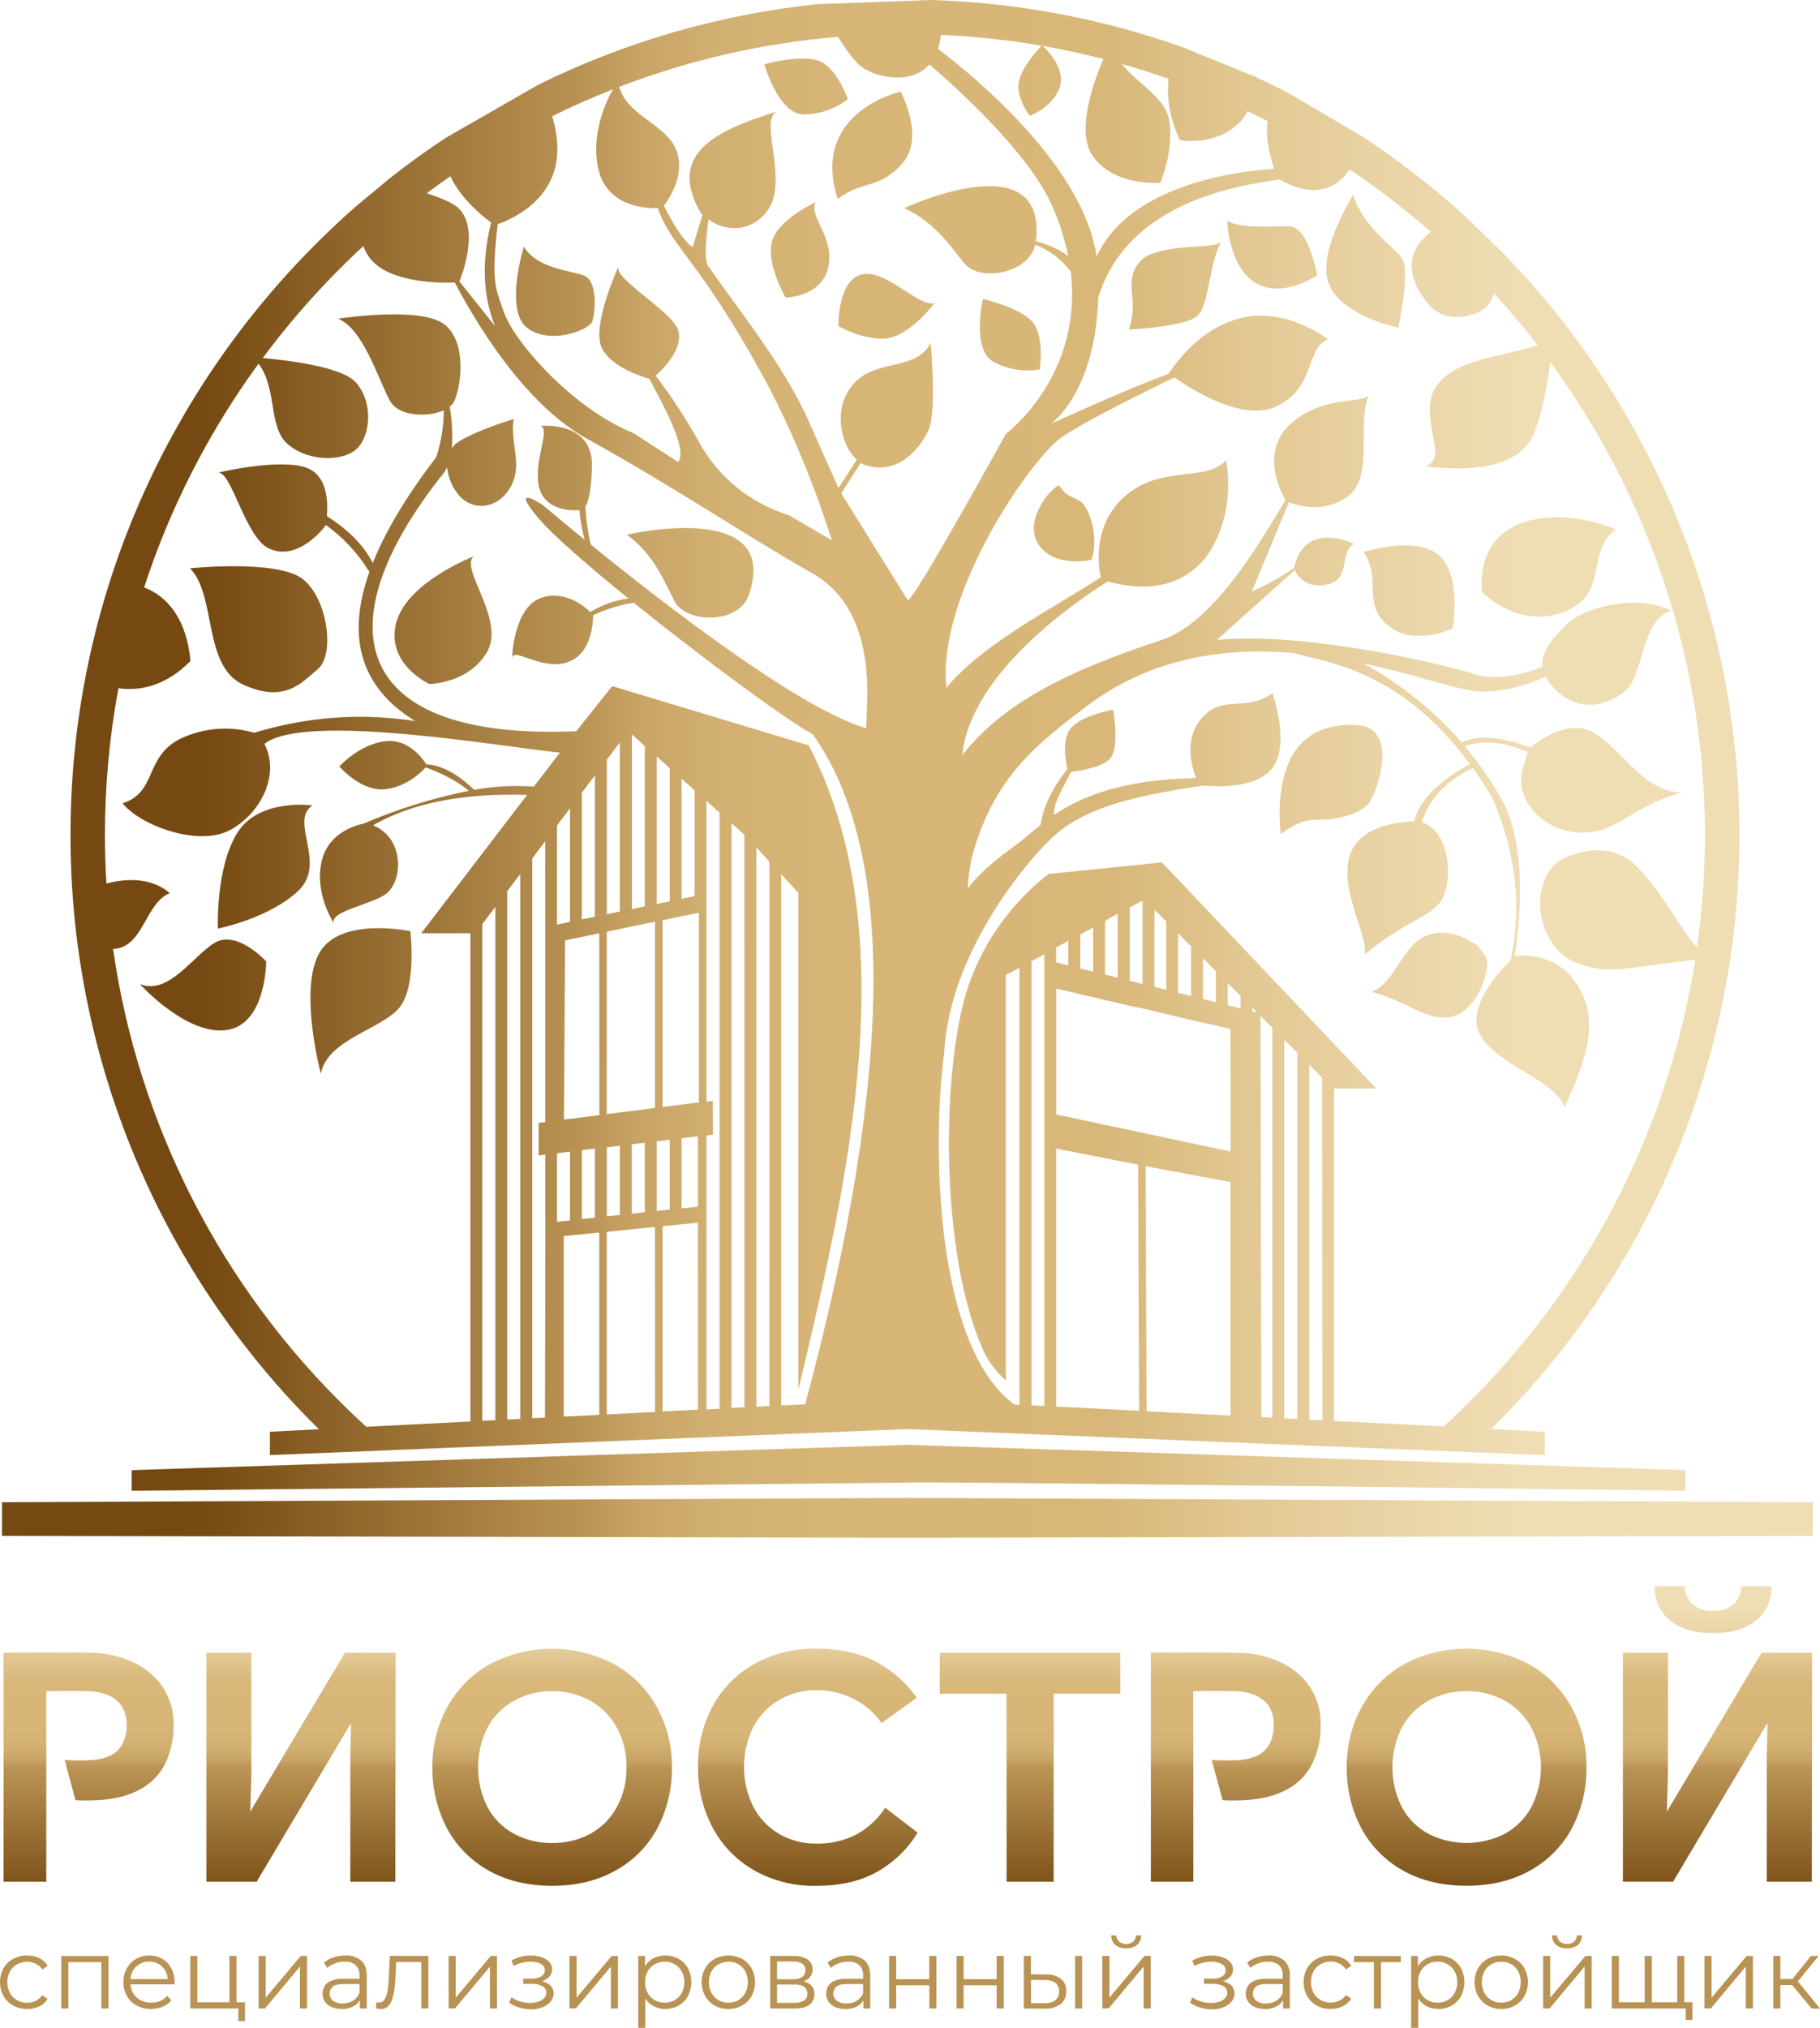 <?xml version="1.0" encoding="UTF-8"?> <svg xmlns="http://www.w3.org/2000/svg" width="79" height="88" viewBox="0 0 79 88" fill="none"><g clip-path="url(#clip0_53_175)"><path d="M0.155 81.659V71.719C1.391 71.702 2.632 71.702 3.88 71.719C4.527 71.718 5.166 71.854 5.756 72.12C6.284 72.354 6.737 72.732 7.063 73.21C7.383 73.697 7.548 74.269 7.536 74.852C7.547 75.438 7.42 76.018 7.165 76.546C6.908 77.048 6.494 77.453 5.987 77.699C5.446 77.979 4.741 78.124 3.874 78.133C3.627 78.133 3.432 78.133 3.277 78.119L2.804 76.371C3.174 76.398 3.546 76.403 3.916 76.384C4.214 76.376 4.508 76.309 4.781 76.188C5.01 76.081 5.197 75.902 5.316 75.679C5.445 75.423 5.508 75.138 5.499 74.852C5.499 74.382 5.348 74.022 5.045 73.773C4.743 73.524 4.307 73.396 3.738 73.387C3.296 73.378 2.719 73.378 2.009 73.387V81.659H0.155ZM17.173 71.719L17.159 81.659H15.205V76.341L15.258 73.714L16.123 73.28L11.14 81.659H8.959V71.719H10.91V77.037L10.829 79.695L9.975 80.102L14.974 71.721L17.173 71.719ZM21.183 81.157C20.42 80.729 19.796 80.088 19.388 79.313C18.968 78.501 18.756 77.597 18.77 76.682C18.759 75.775 18.98 74.881 19.414 74.085C19.838 73.31 20.469 72.668 21.235 72.23C22.074 71.782 23.01 71.548 23.961 71.548C24.911 71.548 25.847 71.782 26.686 72.23C27.454 72.669 28.086 73.311 28.515 74.085C28.952 74.88 29.176 75.775 29.165 76.682C29.179 77.597 28.967 78.501 28.547 79.313C28.138 80.09 27.512 80.73 26.746 81.157C25.956 81.61 25.028 81.836 23.962 81.835C22.896 81.834 21.968 81.608 21.178 81.157H21.183ZM22.355 73.781C21.863 74.042 21.456 74.44 21.183 74.926C20.901 75.468 20.752 76.069 20.75 76.681C20.747 77.292 20.891 77.895 21.17 78.439C21.433 78.924 21.833 79.322 22.32 79.584C22.828 79.85 23.395 79.986 23.968 79.977C24.541 79.987 25.107 79.852 25.614 79.584C26.099 79.32 26.499 78.923 26.765 78.439C27.058 77.905 27.205 77.304 27.193 76.696C27.208 76.077 27.055 75.465 26.752 74.926C26.477 74.442 26.071 74.045 25.581 73.781C25.084 73.516 24.53 73.381 23.968 73.387C23.404 73.382 22.848 73.517 22.35 73.781H22.355ZM32.724 81.157C31.962 80.721 31.34 80.078 30.929 79.302C30.503 78.491 30.287 77.587 30.299 76.671C30.285 75.76 30.502 74.859 30.929 74.054C31.342 73.284 31.964 72.646 32.724 72.216C33.552 71.756 34.487 71.525 35.434 71.546C36.453 71.546 37.316 71.733 38.021 72.109C38.726 72.485 39.334 73.021 39.795 73.674L38.264 74.773C37.962 74.337 37.557 73.983 37.085 73.742C36.575 73.474 36.005 73.337 35.429 73.343C34.876 73.338 34.332 73.48 33.852 73.754C33.372 74.026 32.978 74.427 32.714 74.912C32.438 75.459 32.294 76.063 32.294 76.675C32.294 77.288 32.438 77.892 32.714 78.439C32.977 78.922 33.368 79.323 33.845 79.597C34.326 79.871 34.871 80.011 35.424 80.004C36.023 80.019 36.617 79.886 37.153 79.618C37.669 79.341 38.106 78.937 38.423 78.445L39.832 79.529C39.404 80.23 38.805 80.811 38.091 81.218C37.374 81.63 36.487 81.836 35.43 81.836C34.482 81.857 33.545 81.623 32.719 81.157H32.724ZM48.627 73.495H45.736V81.658H43.692V73.495H40.792V71.719H48.623L48.627 73.495ZM49.954 81.658V71.719C51.19 71.702 52.431 71.702 53.679 71.719C54.326 71.718 54.966 71.854 55.556 72.12C56.085 72.355 56.537 72.732 56.863 73.21C57.18 73.698 57.341 74.27 57.327 74.852C57.338 75.438 57.211 76.018 56.956 76.546C56.699 77.048 56.285 77.453 55.777 77.699C55.236 77.979 54.532 78.124 53.664 78.133C53.417 78.133 53.222 78.133 53.069 78.119L52.595 76.371C52.965 76.398 53.336 76.403 53.707 76.384C54.005 76.376 54.299 76.309 54.571 76.188C54.8 76.08 54.987 75.902 55.106 75.679C55.235 75.423 55.298 75.138 55.289 74.852C55.289 74.382 55.138 74.022 54.835 73.773C54.532 73.524 54.096 73.396 53.527 73.387C53.085 73.378 52.508 73.378 51.798 73.387V81.659L49.954 81.658ZM60.872 81.156C60.109 80.727 59.486 80.087 59.077 79.312C58.657 78.499 58.445 77.596 58.459 76.681C58.449 75.774 58.67 74.88 59.103 74.084C59.528 73.309 60.159 72.667 60.926 72.228C61.765 71.779 62.703 71.544 63.655 71.544C64.607 71.544 65.544 71.779 66.384 72.228C67.152 72.667 67.785 73.309 68.213 74.084C68.65 74.879 68.874 75.773 68.864 76.681C68.877 77.596 68.665 78.499 68.246 79.312C67.836 80.088 67.21 80.728 66.445 81.156C65.654 81.608 64.725 81.834 63.66 81.834C62.594 81.833 61.663 81.607 60.867 81.157L60.872 81.156ZM62.044 73.779C61.552 74.042 61.146 74.439 60.872 74.925C60.59 75.466 60.441 76.068 60.439 76.679C60.436 77.29 60.581 77.893 60.859 78.437C61.123 78.924 61.523 79.322 62.01 79.582C62.522 79.841 63.087 79.976 63.66 79.976C64.233 79.976 64.798 79.841 65.309 79.582C65.794 79.319 66.194 78.921 66.461 78.437C66.743 77.894 66.889 77.291 66.887 76.679C66.884 76.067 66.734 75.465 66.447 74.925C66.171 74.441 65.765 74.044 65.275 73.779C64.78 73.516 64.228 73.381 63.668 73.386C63.101 73.379 62.54 73.515 62.039 73.781L62.044 73.779ZM78.657 71.718L78.644 81.658H76.689V76.34L76.744 73.709L77.608 73.275L72.623 81.655H70.444V71.719H72.4V77.037L72.318 79.695L71.466 80.102L76.463 71.721L78.657 71.718ZM74.359 70.869C75.162 70.869 75.785 70.686 76.228 70.32C76.446 70.141 76.619 69.914 76.734 69.656C76.849 69.398 76.903 69.118 76.892 68.836H75.579C75.584 68.98 75.558 69.124 75.503 69.257C75.448 69.39 75.365 69.51 75.26 69.609C75.047 69.808 74.747 69.907 74.359 69.907C73.971 69.907 73.67 69.808 73.458 69.609C73.353 69.51 73.27 69.39 73.215 69.257C73.16 69.124 73.135 68.98 73.14 68.836H71.826C71.815 69.118 71.869 69.398 71.984 69.656C72.099 69.914 72.272 70.141 72.49 70.32C72.932 70.686 73.555 70.869 74.359 70.869Z" fill="url(#paint0_linear_53_175)"></path><path d="M1.175 87.18C0.963 87.184 0.755 87.132 0.569 87.03C0.395 86.934 0.25 86.792 0.152 86.618C0.052 86.433 -0 86.227 -0 86.017C-0 85.807 0.052 85.6 0.152 85.415C0.25 85.243 0.395 85.101 0.569 85.007C0.755 84.906 0.964 84.856 1.175 84.86C1.356 84.857 1.535 84.895 1.698 84.972C1.853 85.045 1.982 85.163 2.069 85.31L1.837 85.463C1.764 85.356 1.664 85.27 1.547 85.216C1.431 85.161 1.304 85.132 1.176 85.133C1.023 85.131 0.872 85.169 0.739 85.244C0.609 85.317 0.503 85.424 0.431 85.553C0.357 85.699 0.318 85.859 0.318 86.022C0.318 86.185 0.357 86.346 0.431 86.491C0.503 86.621 0.609 86.728 0.739 86.801C0.872 86.876 1.023 86.914 1.176 86.912C1.304 86.912 1.43 86.884 1.547 86.83C1.663 86.774 1.763 86.689 1.837 86.582L2.067 86.74C1.979 86.885 1.85 87.002 1.696 87.075C1.533 87.149 1.354 87.185 1.175 87.18Z" fill="#B99354"></path><path d="M2.661 87.159V84.881H4.707V87.159H4.399V85.068L4.477 85.15H2.891L2.969 85.068V87.159H2.661Z" fill="#B99354"></path><path d="M6.557 87.18C6.339 87.185 6.122 87.134 5.93 87.03C5.754 86.935 5.609 86.792 5.51 86.618C5.406 86.435 5.354 86.228 5.358 86.017C5.353 85.808 5.404 85.602 5.503 85.419C5.597 85.248 5.735 85.107 5.903 85.009C6.075 84.908 6.272 84.856 6.472 84.86C6.671 84.856 6.868 84.906 7.042 85.004C7.208 85.101 7.344 85.242 7.435 85.412C7.533 85.599 7.581 85.807 7.577 86.017C7.577 86.032 7.577 86.047 7.577 86.063C7.575 86.079 7.575 86.096 7.577 86.112H5.6V85.882H7.412L7.289 85.974C7.292 85.82 7.255 85.669 7.183 85.534C7.115 85.409 7.016 85.305 6.895 85.232C6.767 85.159 6.622 85.121 6.475 85.124C6.327 85.122 6.182 85.159 6.054 85.232C5.931 85.304 5.83 85.409 5.764 85.536C5.692 85.674 5.656 85.827 5.659 85.983V86.031C5.656 86.191 5.696 86.349 5.774 86.488C5.85 86.619 5.962 86.726 6.095 86.796C6.241 86.871 6.402 86.909 6.566 86.906C6.699 86.908 6.831 86.883 6.954 86.834C7.073 86.784 7.179 86.706 7.263 86.607L7.437 86.808C7.335 86.929 7.205 87.024 7.058 87.085C6.899 87.15 6.729 87.182 6.557 87.18Z" fill="#B99354"></path><path d="M8.26 87.159V84.881H8.567V86.889H9.959V84.881H10.266V87.159H8.26ZM10.344 87.709V87.133L10.423 87.159H9.959V86.889H10.634V87.709H10.344Z" fill="#B99354"></path><path d="M11.225 87.159V84.881H11.533V86.69L13.054 84.881H13.327V87.159H13.019V85.34L11.502 87.159H11.225Z" fill="#B99354"></path><path d="M14.836 87.18C14.683 87.184 14.532 87.155 14.391 87.096C14.275 87.046 14.175 86.965 14.103 86.862C14.036 86.76 14.001 86.639 14.003 86.517C14.002 86.403 14.031 86.291 14.087 86.193C14.153 86.088 14.251 86.006 14.365 85.959C14.529 85.893 14.706 85.863 14.883 85.87H15.667V86.1H14.891C14.671 86.1 14.521 86.138 14.434 86.224C14.392 86.262 14.359 86.31 14.337 86.362C14.316 86.415 14.305 86.472 14.307 86.528C14.309 86.585 14.323 86.641 14.349 86.692C14.374 86.743 14.411 86.788 14.455 86.823C14.58 86.909 14.729 86.95 14.88 86.941C15.039 86.945 15.194 86.902 15.329 86.817C15.456 86.736 15.553 86.615 15.604 86.474L15.673 86.685C15.616 86.835 15.51 86.963 15.372 87.046C15.209 87.14 15.024 87.186 14.836 87.18ZM15.62 87.159V86.655L15.607 86.573V85.731C15.612 85.65 15.6 85.567 15.572 85.49C15.544 85.413 15.5 85.343 15.444 85.284C15.309 85.171 15.136 85.115 14.96 85.128C14.817 85.127 14.675 85.152 14.54 85.202C14.417 85.246 14.302 85.312 14.202 85.397L14.064 85.167C14.186 85.065 14.328 84.987 14.48 84.939C14.645 84.885 14.818 84.858 14.991 84.859C15.238 84.843 15.482 84.922 15.673 85.078C15.838 85.224 15.921 85.446 15.921 85.744V87.159H15.62Z" fill="#B99354"></path><path d="M16.317 87.154L16.34 86.89L16.398 86.901C16.415 86.903 16.431 86.903 16.448 86.901C16.491 86.902 16.533 86.893 16.572 86.875C16.61 86.857 16.644 86.831 16.671 86.797C16.731 86.715 16.773 86.62 16.794 86.52C16.825 86.391 16.845 86.259 16.855 86.127C16.866 85.981 16.876 85.834 16.884 85.686L16.924 84.875H18.593V87.153H18.285V85.051L18.365 85.142H17.129L17.203 85.046L17.174 85.711C17.165 85.908 17.15 86.096 17.128 86.275C17.111 86.436 17.077 86.594 17.028 86.748C16.993 86.867 16.93 86.977 16.844 87.067C16.804 87.105 16.757 87.135 16.706 87.155C16.655 87.174 16.6 87.184 16.545 87.182C16.509 87.181 16.474 87.178 16.439 87.173L16.317 87.154Z" fill="#B99354"></path><path d="M19.473 87.159V84.881H19.78V86.69L21.302 84.881H21.574V87.159H21.267V85.34L19.751 87.154L19.473 87.159Z" fill="#B99354"></path><path d="M22.527 87.115C22.372 87.071 22.227 86.999 22.099 86.902L22.199 86.672C22.314 86.755 22.442 86.818 22.579 86.856C22.719 86.897 22.864 86.919 23.009 86.919C23.135 86.919 23.26 86.899 23.38 86.859C23.474 86.828 23.559 86.774 23.627 86.701C23.683 86.64 23.714 86.56 23.713 86.476C23.715 86.418 23.7 86.361 23.671 86.311C23.642 86.261 23.6 86.22 23.549 86.192C23.411 86.117 23.255 86.082 23.098 86.091H22.709V85.864H23.08C23.181 85.866 23.282 85.852 23.379 85.821C23.456 85.798 23.525 85.756 23.58 85.697C23.628 85.64 23.654 85.567 23.651 85.492C23.649 85.418 23.619 85.346 23.566 85.293C23.501 85.233 23.421 85.191 23.335 85.169C23.227 85.139 23.114 85.124 23.002 85.126C22.883 85.129 22.765 85.146 22.65 85.175C22.525 85.207 22.404 85.254 22.29 85.312L22.204 85.074C22.33 85.007 22.463 84.954 22.6 84.915C22.729 84.88 22.863 84.862 22.997 84.861C23.164 84.853 23.332 84.875 23.491 84.927C23.623 84.966 23.743 85.039 23.841 85.137C23.882 85.181 23.914 85.232 23.935 85.288C23.956 85.345 23.966 85.405 23.964 85.465C23.966 85.572 23.929 85.677 23.86 85.759C23.786 85.847 23.69 85.914 23.582 85.954C23.457 86.002 23.323 86.026 23.188 86.024L23.202 85.942C23.415 85.93 23.627 85.983 23.81 86.093C23.879 86.137 23.935 86.198 23.974 86.271C24.012 86.343 24.032 86.424 24.03 86.506C24.031 86.638 23.983 86.765 23.895 86.864C23.797 86.975 23.672 87.06 23.533 87.111C23.37 87.171 23.198 87.2 23.024 87.197C22.855 87.193 22.688 87.165 22.527 87.115Z" fill="#B99354"></path><path d="M24.721 87.159V84.881H25.028V86.69L26.55 84.881H26.823V87.159H26.516V85.34L24.999 87.154L24.721 87.159Z" fill="#B99354"></path><path d="M27.703 88V84.881H27.997V85.566L27.968 86.022L28.011 86.482V88H27.703ZM28.877 87.18C28.69 87.183 28.506 87.136 28.344 87.044C28.183 86.951 28.052 86.814 27.965 86.649C27.873 86.451 27.826 86.236 27.826 86.018C27.826 85.8 27.873 85.584 27.965 85.386C28.049 85.223 28.177 85.087 28.336 84.993C28.5 84.903 28.686 84.857 28.873 84.859C29.077 84.856 29.278 84.906 29.456 85.004C29.627 85.099 29.768 85.241 29.861 85.412C29.958 85.6 30.009 85.808 30.009 86.018C30.009 86.229 29.958 86.437 29.861 86.624C29.767 86.796 29.627 86.937 29.456 87.033C29.279 87.132 29.08 87.183 28.877 87.18ZM28.856 86.906C29.008 86.909 29.157 86.871 29.29 86.796C29.417 86.722 29.522 86.614 29.592 86.484C29.67 86.341 29.708 86.18 29.705 86.017C29.708 85.855 29.67 85.695 29.592 85.553C29.52 85.421 29.412 85.311 29.282 85.236C29.151 85.161 29.002 85.123 28.851 85.128C28.698 85.125 28.547 85.164 28.415 85.24C28.287 85.315 28.182 85.423 28.112 85.553C28.036 85.696 27.997 85.856 28.001 86.017C27.997 86.18 28.036 86.34 28.112 86.484C28.181 86.614 28.286 86.723 28.415 86.796C28.549 86.872 28.702 86.91 28.856 86.906Z" fill="#B99354"></path><path d="M31.613 87.181C31.405 87.185 31.2 87.133 31.018 87.031C30.846 86.933 30.704 86.79 30.607 86.617C30.507 86.433 30.455 86.226 30.455 86.016C30.455 85.807 30.507 85.6 30.607 85.416C30.705 85.245 30.847 85.104 31.018 85.008C31.203 84.91 31.407 84.859 31.616 84.859C31.824 84.859 32.029 84.91 32.213 85.008C32.384 85.104 32.526 85.245 32.625 85.415C32.723 85.6 32.774 85.806 32.774 86.016C32.774 86.225 32.723 86.432 32.625 86.617C32.527 86.79 32.384 86.933 32.211 87.029C32.028 87.131 31.822 87.184 31.613 87.181ZM31.613 86.907C31.766 86.91 31.916 86.872 32.05 86.797C32.178 86.723 32.282 86.615 32.352 86.484C32.424 86.339 32.462 86.179 32.462 86.017C32.462 85.855 32.424 85.695 32.352 85.549C32.281 85.421 32.177 85.314 32.05 85.24C31.918 85.168 31.769 85.129 31.618 85.129C31.466 85.129 31.318 85.168 31.185 85.24C31.058 85.314 30.953 85.421 30.881 85.549C30.807 85.694 30.769 85.855 30.769 86.017C30.769 86.18 30.807 86.34 30.881 86.484C30.952 86.614 31.056 86.722 31.183 86.797C31.314 86.872 31.462 86.91 31.613 86.907Z" fill="#B99354"></path><path d="M33.433 87.159V84.88H34.438C34.651 84.869 34.863 84.921 35.047 85.028C35.116 85.076 35.173 85.141 35.212 85.215C35.252 85.29 35.273 85.373 35.274 85.458C35.275 85.542 35.256 85.626 35.219 85.701C35.181 85.777 35.126 85.843 35.059 85.893C34.892 86 34.696 86.052 34.499 86.043L34.559 85.951C34.77 85.935 34.98 85.988 35.157 86.104C35.221 86.156 35.272 86.223 35.306 86.299C35.339 86.376 35.354 86.459 35.349 86.541C35.353 86.629 35.336 86.717 35.298 86.797C35.261 86.877 35.204 86.946 35.134 86.999C34.991 87.108 34.769 87.162 34.469 87.162L33.433 87.159ZM33.729 85.891H34.414C34.556 85.9 34.697 85.866 34.819 85.792C34.865 85.759 34.902 85.716 34.927 85.665C34.951 85.614 34.963 85.558 34.96 85.501C34.963 85.445 34.952 85.389 34.927 85.339C34.902 85.289 34.865 85.246 34.819 85.214C34.696 85.144 34.555 85.111 34.414 85.119H33.729V85.891ZM33.729 86.915H34.453C34.605 86.924 34.757 86.892 34.893 86.822C34.943 86.79 34.983 86.745 35.009 86.692C35.036 86.639 35.047 86.579 35.042 86.52C35.047 86.463 35.038 86.404 35.014 86.352C34.99 86.299 34.954 86.252 34.908 86.217C34.779 86.144 34.632 86.11 34.484 86.121H33.729V86.915Z" fill="#B99354"></path><path d="M36.694 87.18C36.542 87.184 36.39 87.155 36.249 87.096C36.133 87.046 36.033 86.965 35.962 86.862C35.894 86.76 35.859 86.639 35.861 86.517C35.86 86.403 35.889 86.291 35.945 86.193C36.012 86.088 36.109 86.006 36.223 85.959C36.388 85.893 36.564 85.863 36.741 85.87H37.526V86.1H36.75C36.53 86.1 36.379 86.138 36.293 86.224C36.251 86.263 36.219 86.311 36.198 86.364C36.177 86.417 36.167 86.474 36.17 86.531C36.173 86.588 36.188 86.643 36.215 86.694C36.241 86.744 36.278 86.789 36.324 86.823C36.448 86.909 36.598 86.95 36.748 86.941C36.907 86.945 37.063 86.902 37.197 86.817C37.324 86.736 37.421 86.615 37.472 86.474L37.542 86.685C37.484 86.835 37.378 86.963 37.24 87.046C37.075 87.142 36.885 87.188 36.694 87.18ZM37.479 87.159V86.655L37.465 86.573V85.731C37.47 85.65 37.459 85.567 37.431 85.49C37.402 85.413 37.359 85.343 37.302 85.284C37.167 85.171 36.994 85.115 36.819 85.128C36.676 85.127 36.533 85.152 36.399 85.202C36.275 85.246 36.16 85.312 36.06 85.397L35.922 85.167C36.045 85.065 36.186 84.987 36.338 84.939C36.504 84.885 36.676 84.858 36.85 84.859C37.097 84.843 37.34 84.922 37.532 85.078C37.692 85.224 37.773 85.446 37.773 85.744V87.159H37.479Z" fill="#B99354"></path><path d="M38.594 87.159V84.881H38.901V85.888H40.336V84.881H40.647V87.159H40.34V86.152H38.901V87.159H38.594Z" fill="#B99354"></path><path d="M41.52 87.159V84.881H41.827V85.888H43.262V84.881H43.569V87.159H43.262V86.152H41.827V87.159H41.52Z" fill="#B99354"></path><path d="M45.403 85.684C45.636 85.67 45.868 85.737 46.058 85.874C46.134 85.941 46.194 86.024 46.233 86.117C46.272 86.21 46.289 86.311 46.282 86.412C46.288 86.518 46.269 86.624 46.226 86.722C46.183 86.819 46.118 86.905 46.035 86.972C45.833 87.115 45.588 87.182 45.341 87.163H44.44V84.881H44.748V85.675L45.403 85.684ZM45.325 86.929C45.496 86.945 45.666 86.902 45.808 86.805C45.864 86.758 45.907 86.698 45.936 86.63C45.964 86.563 45.976 86.49 45.971 86.417C45.976 86.347 45.964 86.276 45.936 86.212C45.908 86.147 45.865 86.09 45.811 86.046C45.665 85.956 45.496 85.913 45.325 85.922L44.753 85.914V86.929H45.325ZM46.664 87.159V84.881H46.972V87.159H46.664Z" fill="#B99354"></path><path d="M47.847 87.159V84.88H48.156V86.69L49.676 84.88H49.95V87.159H49.642V85.339L48.125 87.154L47.847 87.159ZM48.878 84.55C48.712 84.558 48.549 84.507 48.417 84.406C48.358 84.354 48.31 84.289 48.278 84.217C48.246 84.144 48.231 84.066 48.233 83.986H48.455C48.453 84.038 48.464 84.09 48.486 84.137C48.507 84.184 48.538 84.226 48.578 84.26C48.663 84.329 48.771 84.365 48.881 84.36C48.992 84.364 49.1 84.329 49.187 84.26C49.227 84.226 49.258 84.184 49.28 84.137C49.301 84.09 49.312 84.038 49.311 83.986H49.532C49.535 84.066 49.52 84.144 49.489 84.217C49.457 84.29 49.409 84.354 49.349 84.406C49.214 84.508 49.047 84.559 48.878 84.55Z" fill="#B99354"></path><path d="M52.086 87.117C51.931 87.073 51.785 87.001 51.657 86.904L51.757 86.674C51.872 86.757 52.001 86.82 52.138 86.858C52.277 86.899 52.422 86.921 52.568 86.921C52.694 86.921 52.819 86.901 52.938 86.861C53.033 86.83 53.118 86.776 53.185 86.703C53.241 86.642 53.272 86.562 53.272 86.478C53.273 86.42 53.258 86.363 53.229 86.313C53.2 86.263 53.158 86.222 53.108 86.194C52.969 86.119 52.813 86.084 52.657 86.092H52.261V85.866H52.632C52.733 85.868 52.834 85.854 52.931 85.823C53.008 85.8 53.077 85.758 53.132 85.699C53.179 85.645 53.205 85.575 53.204 85.504C53.204 85.465 53.197 85.426 53.182 85.391C53.168 85.355 53.146 85.322 53.119 85.295C53.053 85.235 52.974 85.192 52.888 85.171C52.779 85.141 52.667 85.126 52.554 85.128C52.435 85.131 52.317 85.148 52.202 85.177C52.077 85.209 51.957 85.255 51.842 85.314L51.756 85.076C51.882 85.009 52.015 84.956 52.152 84.918C52.282 84.882 52.415 84.863 52.549 84.863C52.716 84.855 52.884 84.877 53.043 84.929C53.175 84.969 53.295 85.041 53.393 85.139C53.435 85.182 53.468 85.234 53.49 85.29C53.513 85.346 53.524 85.406 53.523 85.467C53.524 85.574 53.487 85.678 53.419 85.761C53.344 85.849 53.249 85.916 53.141 85.956C53.015 86.004 52.881 86.028 52.747 86.026L52.759 85.944C52.973 85.932 53.185 85.984 53.368 86.095C53.437 86.139 53.493 86.2 53.532 86.273C53.571 86.345 53.59 86.426 53.588 86.508C53.589 86.64 53.541 86.767 53.453 86.865C53.355 86.977 53.231 87.062 53.091 87.113C52.928 87.173 52.756 87.202 52.582 87.199C52.414 87.195 52.246 87.167 52.086 87.117Z" fill="#B99354"></path><path d="M54.908 87.18C54.755 87.184 54.604 87.155 54.463 87.096C54.347 87.046 54.248 86.965 54.175 86.862C54.108 86.76 54.073 86.639 54.075 86.517C54.074 86.403 54.103 86.291 54.16 86.193C54.226 86.088 54.323 86.006 54.437 85.959C54.602 85.893 54.779 85.863 54.956 85.87H55.739V86.1H54.965C54.745 86.1 54.594 86.138 54.507 86.224C54.464 86.263 54.431 86.31 54.409 86.363C54.388 86.416 54.377 86.473 54.38 86.531C54.382 86.588 54.397 86.644 54.423 86.695C54.449 86.746 54.486 86.791 54.531 86.826C54.656 86.911 54.805 86.953 54.956 86.944C55.114 86.947 55.27 86.904 55.405 86.82C55.532 86.739 55.628 86.618 55.679 86.476L55.748 86.688C55.691 86.838 55.585 86.965 55.448 87.049C55.284 87.142 55.097 87.188 54.908 87.18ZM55.693 87.159V86.655L55.679 86.572V85.731C55.684 85.65 55.673 85.568 55.645 85.49C55.617 85.413 55.574 85.343 55.517 85.284C55.383 85.171 55.209 85.115 55.034 85.128C54.89 85.127 54.748 85.152 54.613 85.202C54.489 85.246 54.375 85.312 54.275 85.397L54.136 85.167C54.259 85.065 54.4 84.987 54.552 84.939C54.717 84.885 54.89 84.858 55.064 84.859C55.311 84.844 55.555 84.922 55.747 85.078C55.832 85.166 55.897 85.27 55.938 85.385C55.98 85.5 55.996 85.622 55.987 85.744V87.159H55.693Z" fill="#B99354"></path><path d="M57.759 87.18C57.548 87.183 57.34 87.132 57.155 87.03C56.98 86.934 56.835 86.792 56.736 86.618C56.636 86.433 56.584 86.227 56.584 86.017C56.584 85.806 56.636 85.6 56.736 85.415C56.835 85.243 56.98 85.101 57.155 85.007C57.34 84.906 57.548 84.856 57.759 84.86C57.94 84.857 58.12 84.895 58.284 84.972C58.438 85.046 58.567 85.163 58.655 85.31L58.423 85.463C58.351 85.353 58.251 85.264 58.132 85.207C58.016 85.152 57.89 85.124 57.762 85.124C57.608 85.122 57.457 85.16 57.323 85.236C57.194 85.308 57.087 85.415 57.015 85.545C56.941 85.69 56.903 85.851 56.903 86.013C56.903 86.177 56.941 86.337 57.015 86.482C57.087 86.612 57.194 86.719 57.323 86.793C57.457 86.867 57.608 86.905 57.762 86.903C57.89 86.903 58.016 86.875 58.132 86.821C58.249 86.766 58.349 86.68 58.423 86.574L58.652 86.731C58.564 86.876 58.435 86.993 58.282 87.066C58.118 87.144 57.94 87.183 57.759 87.18Z" fill="#B99354"></path><path d="M59.636 87.159V85.068L59.714 85.15H58.773V84.881H60.806V85.15H59.866L59.944 85.068V87.159H59.636Z" fill="#B99354"></path><path d="M61.252 88V84.881H61.547V85.566L61.518 86.022L61.561 86.482V88H61.252ZM62.427 87.18C62.24 87.183 62.057 87.136 61.894 87.044C61.733 86.951 61.602 86.814 61.515 86.649C61.423 86.451 61.376 86.236 61.376 86.018C61.376 85.8 61.423 85.584 61.515 85.386C61.601 85.222 61.731 85.086 61.892 84.993C62.056 84.903 62.242 84.857 62.429 84.859C62.633 84.856 62.834 84.906 63.013 85.004C63.183 85.1 63.324 85.241 63.418 85.412C63.514 85.6 63.565 85.808 63.565 86.018C63.565 86.229 63.514 86.437 63.418 86.624C63.323 86.795 63.182 86.936 63.013 87.033C62.834 87.133 62.632 87.184 62.427 87.18ZM62.406 86.906C62.557 86.909 62.706 86.871 62.838 86.796C62.966 86.722 63.071 86.614 63.142 86.484C63.22 86.341 63.258 86.18 63.255 86.017C63.258 85.855 63.22 85.695 63.142 85.553C63.07 85.421 62.962 85.311 62.831 85.236C62.7 85.161 62.552 85.124 62.401 85.128C62.248 85.125 62.097 85.164 61.965 85.24C61.837 85.315 61.732 85.423 61.661 85.553C61.585 85.696 61.548 85.856 61.551 86.017C61.548 86.179 61.585 86.34 61.661 86.484C61.731 86.614 61.836 86.722 61.965 86.796C62.099 86.872 62.252 86.91 62.406 86.906Z" fill="#B99354"></path><path d="M65.162 87.18C64.955 87.184 64.749 87.132 64.568 87.03C64.396 86.932 64.254 86.789 64.157 86.616C64.057 86.431 64.005 86.225 64.005 86.015C64.005 85.806 64.057 85.599 64.157 85.415C64.254 85.244 64.397 85.103 64.568 85.007C64.75 84.906 64.955 84.855 65.162 84.86C65.372 84.856 65.579 84.907 65.763 85.009C65.934 85.105 66.076 85.246 66.174 85.416C66.272 85.601 66.324 85.808 66.324 86.017C66.324 86.227 66.272 86.433 66.174 86.618C66.077 86.791 65.934 86.934 65.76 87.03C65.578 87.132 65.371 87.183 65.162 87.18ZM65.162 86.906C65.315 86.909 65.466 86.871 65.6 86.796C65.727 86.722 65.832 86.614 65.901 86.484C65.974 86.338 66.011 86.178 66.011 86.016C66.011 85.854 65.974 85.694 65.901 85.549C65.831 85.42 65.727 85.313 65.6 85.239C65.467 85.167 65.319 85.129 65.167 85.129C65.016 85.129 64.868 85.167 64.735 85.239C64.608 85.313 64.503 85.42 64.432 85.549C64.358 85.693 64.32 85.853 64.32 86.016C64.32 86.179 64.358 86.339 64.432 86.484C64.503 86.613 64.607 86.721 64.734 86.796C64.864 86.871 65.012 86.909 65.162 86.906Z" fill="#B99354"></path><path d="M66.982 87.159V84.88H67.29V86.69L68.817 84.88H69.09V87.159H68.782V85.339L67.265 87.154L66.982 87.159ZM68.014 84.55C67.848 84.558 67.684 84.507 67.552 84.406C67.492 84.353 67.445 84.289 67.413 84.216C67.381 84.144 67.366 84.066 67.368 83.986H67.589C67.588 84.038 67.599 84.09 67.62 84.137C67.641 84.184 67.673 84.226 67.713 84.26C67.798 84.329 67.906 84.365 68.016 84.36C68.127 84.364 68.235 84.329 68.322 84.26C68.361 84.226 68.393 84.184 68.414 84.137C68.436 84.09 68.446 84.038 68.445 83.986H68.666C68.67 84.066 68.656 84.144 68.624 84.217C68.593 84.29 68.545 84.354 68.485 84.406C68.35 84.508 68.183 84.559 68.014 84.55Z" fill="#B99354"></path><path d="M71.459 86.889L71.39 86.972V84.881H71.698V86.972L71.615 86.889H72.885L72.802 86.972V84.881H73.11V87.159H69.963V84.881H70.27V86.972L70.193 86.889H71.459ZM73.17 87.657V87.071L73.248 87.154H72.785V86.885H73.461V87.653L73.17 87.657Z" fill="#B99354"></path><path d="M73.986 87.159V84.881H74.294V86.69L75.815 84.881H76.088V87.159H75.78V85.34L74.263 87.154L73.986 87.159Z" fill="#B99354"></path><path d="M76.971 87.159V84.881H77.278V87.159H76.971ZM77.183 86.144V85.879H77.916V86.144H77.183ZM77.985 86.052L77.7 86.009L78.605 84.881H78.939L77.985 86.052ZM78.64 87.165L77.703 86.037L77.959 85.885L79.003 87.165H78.64Z" fill="#B99354"></path><path d="M78.685 65.19V66.65L39.412 66.732L0.085 66.65V65.19L39.412 65.003L78.685 65.19ZM39.429 62.699L5.714 63.798V64.692L39.443 64.337C39.586 64.271 73.151 64.691 73.151 64.691V63.798L39.434 62.699H39.429ZM29.298 26.123C29.802 27.037 32.066 27.119 32.511 25.8C33.919 21.638 27.212 23.203 27.212 23.203C28.446 24.102 28.883 25.368 29.299 26.123H29.298ZM36.363 8.633C37.464 7.798 38.165 8.232 39.166 7.096C40.167 5.959 39.099 3.987 39.099 3.987C38.933 3.987 35.161 4.957 36.363 8.633ZM49.172 13.186C49.174 13.563 49.119 13.938 49.009 14.299C49.009 14.299 51.406 14.19 51.951 13.726C52.496 13.262 52.445 11.623 52.986 10.51C52.605 10.81 51.052 10.565 49.826 11.083C48.865 11.638 49.15 12.632 49.172 13.186ZM60.698 14.223C60.698 14.223 61.193 11.891 60.894 11.275C60.663 10.794 59.237 10.001 58.734 8.46C58.734 8.46 57.173 10.933 57.668 12.281C58.191 13.707 60.698 14.223 60.698 14.223ZM60.22 27.114C61.338 28.096 63.054 27.279 63.054 27.279C63.054 27.279 63.463 25.014 62.482 24.115C61.501 23.216 59.186 23.951 59.186 23.951C60.003 25.181 59.103 26.136 60.22 27.117V27.114ZM67.904 26.542C69.893 25.752 68.776 24.006 70.138 22.97C67.713 21.961 64.053 22.191 64.331 25.691C64.334 25.7 65.915 27.333 67.904 26.544V26.542ZM59.485 34.754C59.84 34.154 60.575 31.89 59.213 31.509C59.045 31.462 57.224 31.181 56.248 32.545C55.272 33.91 55.594 36.2 55.594 36.2C55.594 36.2 56.357 35.545 57.148 35.572C57.938 35.599 59.13 35.354 59.485 34.754ZM64.472 41.491C64.144 40.973 64.035 40.973 64.035 40.973C64.035 40.973 63 40.181 61.935 40.591C60.87 41 60.493 42.773 59.512 43.041C61.038 43.395 61.86 44.322 62.972 44.132C64.084 43.941 64.798 42.009 64.472 41.491ZM36.391 14.148C36.391 14.148 37.354 14.735 38.4 14.693C39.447 14.651 40.577 13.142 40.577 13.142C39.959 13.371 38.679 11.899 37.647 11.884C36.347 11.866 36.391 14.148 36.391 14.148ZM43.118 15.699C43.733 16.028 44.438 16.146 45.126 16.033C45.126 16.033 45.365 14.621 44.815 13.976C44.265 13.33 42.665 12.972 42.665 12.972C42.665 12.972 42.16 15.148 43.118 15.699ZM34.878 4.967C35.574 4.963 36.25 4.729 36.8 4.302C36.8 4.302 36.337 2.941 35.546 2.643C34.755 2.345 33.178 2.789 33.178 2.789C33.178 2.789 33.776 4.947 34.878 4.967ZM35.403 8.781C35.403 8.781 33.782 9.504 33.511 10.472C33.241 11.441 34.099 12.91 34.099 12.91C34.099 12.91 35.72 12.91 35.969 11.512C36.189 10.253 35.11 9.416 35.403 8.781ZM22.874 14.223C23.855 14.988 25.571 14.332 25.707 13.951C25.843 13.57 25.954 12.209 25.353 11.96C24.812 11.734 23.337 11.687 22.738 10.705C22.733 10.701 21.893 13.457 22.874 14.223ZM9.473 20.503C9.451 20.503 9.43 20.508 9.409 20.517L9.473 20.503ZM10.572 29.718C12.352 30.518 13.079 29.645 13.805 29.027C14.532 28.408 14.241 26.009 13.152 25.136C12.062 24.262 8.247 24.663 8.247 24.663C9.409 25.827 8.791 28.918 10.572 29.718ZM20.567 24.141C20.567 24.141 17.631 25.273 17.192 27.049C16.752 28.825 18.637 29.683 18.637 29.683C18.637 29.683 20.367 29.666 21.153 28.27C21.938 26.873 19.921 24.637 20.567 24.141ZM12.945 38.661C14.216 37.462 12.537 35.629 13.563 34.951C13.563 34.951 11.238 34.624 10.294 36.152C9.35 37.679 9.459 40.296 9.459 40.296C9.459 40.296 11.674 39.862 12.945 38.661ZM13.926 46.593C14.212 45.096 16.579 44.665 17.341 43.72C18.103 42.775 17.813 40.41 17.813 40.41C17.813 40.41 14.763 39.756 13.86 41.356C12.956 42.957 13.926 46.593 13.926 46.593ZM6.071 42.703C6.071 42.703 8.069 44.922 9.812 44.703C11.555 44.484 11.556 41.721 11.556 41.721C11.556 41.721 10.283 40.32 9.304 40.922C8.381 41.485 7.306 43.213 6.071 42.703ZM45.977 21.059C45.597 21.168 44.397 22.622 45.088 23.642C45.779 24.661 47.376 24.296 47.376 24.296C47.376 24.296 47.703 23.496 47.304 22.405C46.905 21.314 46.499 21.899 45.971 21.063L45.977 21.059ZM54.459 12.247C55.603 13.01 57.177 11.949 57.177 11.949C57.177 11.949 56.82 9.944 56.033 9.826C55.745 9.784 53.862 9.974 53.277 9.579C53.266 9.577 53.308 11.486 54.453 12.251L54.459 12.247ZM13.158 61.33C6.673 54.59 3.053 45.596 3.06 36.238C3.06 25.355 7.878 15.584 15.482 8.93L16.881 7.766C17.676 7.138 18.497 6.544 19.345 5.984L23.374 3.671C27.163 1.807 31.25 0.626 35.449 0.183L40.423 0C44.115 0.113 47.768 0.793 51.253 2.018L54.507 3.339C55.009 3.574 55.503 3.818 55.99 4.073L59.202 5.965C60.712 6.965 62.147 8.076 63.493 9.288L65.161 10.896C71.796 17.669 75.51 26.778 75.503 36.263C75.497 45.749 71.771 54.853 65.126 61.617C64.995 61.751 64.859 61.88 64.726 62.012L67.052 62.136V63.149L60.705 62.889L59.229 62.83L39.395 62.014H39.385L18.596 62.864L17.114 62.924L11.716 63.144V62.131L13.841 62.021C13.614 61.793 13.383 61.565 13.158 61.33ZM21.503 39.358L20.936 40.1V61.658L21.503 61.629V39.358ZM22.739 61.566H22.582V37.932L22.016 38.674V61.603L22.739 61.566ZM23.664 36.504L23.104 37.253V61.546L23.656 61.517L23.671 54.011V50.107L23.381 50.141V48.73L23.669 48.694V40.234L23.664 36.504ZM26.012 53.487L24.469 53.642V61.477L26.012 61.398V53.487ZM24.744 52.961V49.977L24.177 50.045V53.023L24.744 52.961ZM25.824 52.844V49.843L25.259 49.91V52.901L25.824 52.844ZM26.012 40.502L24.529 40.807L24.479 48.587L26.019 48.391L26.012 40.502ZM24.744 40.007V35.077L24.177 35.825V40.124L24.744 40.007ZM25.824 39.783V33.651L25.259 34.393V39.897L25.824 39.783ZM28.431 53.247L26.34 53.455V61.382L28.433 61.271L28.431 53.247ZM26.905 52.726V49.72L26.34 49.788V52.787L26.905 52.726ZM27.989 52.603V49.589L27.422 49.657V52.669L27.989 52.603ZM28.431 39.998L26.338 40.43V48.346L28.431 48.081V39.998ZM26.905 39.554V32.224L26.34 32.966V39.672L26.905 39.554ZM27.989 39.329V32.372L27.428 31.868V39.454L27.989 39.329ZM30.294 53.059L28.76 53.211V61.25L30.292 61.171L30.294 53.059ZM29.071 52.488V49.46L28.505 49.527V52.552L29.071 52.488ZM30.294 49.31L29.586 49.396V52.441L30.294 52.363V49.31ZM30.338 39.609L28.76 39.934V48.039L30.338 47.838V39.609ZM29.071 39.114V33.336L28.505 32.831V39.229L29.071 39.114ZM30.152 38.89V34.295L29.586 33.793V39.004L30.152 38.89ZM31.233 35.263L30.666 34.754V39.025V47.806L30.938 47.772L30.951 49.241L30.667 49.274V61.163L31.234 61.134L31.233 35.263ZM32.314 36.225L31.752 35.719V61.098L32.315 61.067L32.314 36.225ZM33.396 37.385L32.829 36.767V61.046L33.395 61.017L33.396 37.385ZM45.33 41.408C45.144 41.51 44.959 41.612 44.772 41.716V60.986L45.33 61.014V41.408ZM49.443 61.222L49.401 50.54L45.843 49.843V61.038L49.443 61.222ZM53.411 51.3L49.728 50.606L49.77 61.243L53.411 61.431V51.3ZM53.411 44.682L53.351 44.641L52.837 44.518L52.277 44.394L51.767 44.278L51.201 44.145L50.687 44.022L50.172 43.898L49.659 43.774L49.097 43.659L48.579 43.536L48.023 43.412L47.511 43.288L46.949 43.157L46.432 43.033L45.848 42.899V48.363L53.416 49.971L53.411 44.682ZM46.369 41.894V40.829C46.195 40.925 46.018 41.02 45.84 41.119V41.763L46.369 41.894ZM46.941 42.039L47.449 42.163V40.246L46.949 40.525L46.89 40.556V42.029L46.941 42.039ZM48.021 42.306L48.515 42.43V39.659C48.357 39.742 48.192 39.833 48.021 39.931L47.964 39.962V42.299L48.021 42.306ZM49.095 42.576L49.595 42.7V39.083C49.447 39.162 49.282 39.251 49.095 39.35L49.039 39.381V42.562L49.095 42.576ZM50.166 42.842L50.623 42.954V39.986L50.166 39.528L50.109 39.471V42.832L50.166 42.842ZM51.195 43.098L51.704 43.221V41.071L51.195 40.559L51.138 40.502V43.089L51.195 43.098ZM52.275 43.367L52.776 43.491V42.145L52.275 41.645L52.218 41.588V43.359L52.275 43.367ZM53.85 43.219L53.348 42.714L53.291 42.657V43.62L53.348 43.635L53.85 43.758V43.219ZM54.569 43.939L54.425 43.79L54.366 43.732V43.888L54.425 43.903L54.569 43.939ZM55.229 44.599L54.767 44.134L54.715 44.085L54.726 49.979V50.114L54.751 61.493L55.231 61.517L55.229 44.599ZM56.311 45.683L55.744 45.117V61.551L56.311 61.579V45.683ZM57.391 46.769L56.833 46.206V61.607L57.4 61.635L57.391 46.769ZM55.557 7.792C51.207 8.347 48.56 10.055 47.671 12.905C47.548 17.057 45.619 18.39 45.619 18.39C45.619 18.39 48.771 16.943 50.748 16.211L50.719 16.189C50.804 16.176 51.842 14.305 53.85 13.806C55.858 13.308 57.644 14.727 57.644 14.727C56.647 15.11 57.144 16.814 55.393 17.641C53.955 18.32 51.727 16.905 50.976 16.377C49.317 17.187 47.13 18.271 46.103 18.96C44.803 19.833 40.648 25.77 41.082 29.844C42.622 27.977 45.53 26.497 47.782 25.056C47.687 24.625 47.398 22.84 48.778 21.579C50.358 20.133 52.375 20.951 53.219 19.971C53.219 19.971 53.736 22.343 52.292 24.253C51.414 25.28 50.062 25.774 48.08 25.233C46.419 26.282 42.12 29.315 41.769 32.767C43.515 30.561 46.2 29.157 50.418 27.774C52.773 27.002 54.854 23.243 55.802 21.695C55.618 21.387 54.709 19.706 55.942 18.472C57.301 17.111 59.316 17.545 59.429 17.111C58.856 18.392 59.701 20.738 58.449 21.584C57.408 22.285 56.296 21.936 55.947 21.796L54.34 25.667C54.984 25.389 55.597 25.045 56.172 24.642C56.639 22.528 58.776 23.609 58.776 23.609C58.158 23.886 58.603 25.045 57.762 25.316C56.966 25.571 56.42 25.238 56.205 24.737L52.816 27.776C52.816 27.776 54.153 27.581 56.862 27.863C56.911 27.863 56.956 27.863 56.986 27.871C57.005 27.873 57.025 27.877 57.044 27.883C59.293 28.146 61.52 28.573 63.708 29.159C64.766 29.599 65.965 29.312 66.952 28.94C66.861 28.163 67.592 27.531 68.038 27.064C68.638 26.437 70.9 25.728 72.534 26.491C71.226 26.901 71.363 29.301 70.545 29.983C69.727 30.664 68.445 30.965 67.385 29.792C67.266 29.664 67.166 29.521 67.085 29.367C66.096 29.835 64.841 30.109 63.94 29.979C62.989 29.843 61.272 29.237 59.17 28.785C60.791 29.665 62.241 30.829 63.45 32.222C64.378 31.749 65.782 32.188 66.425 32.437C66.83 32.109 68.115 31.194 69.155 31.782C70.409 32.492 71.363 34.428 73.025 34.38C70.736 35.007 70.163 36.235 68.502 36.125C66.84 36.015 65.723 34.598 66.105 33.343C66.214 32.984 66.274 32.769 66.308 32.641C64.911 32.022 63.995 32.222 63.589 32.393C64.199 33.115 64.737 33.895 65.195 34.721C66.299 36.718 65.985 39.955 65.749 41.491L65.759 41.483C68.106 41.292 68.838 43.2 68.947 44.046C69.055 44.892 68.919 45.873 67.911 48.055C67.557 46.855 64.724 46.147 64.179 44.755C63.734 43.62 65.067 42.158 65.572 41.663C65.82 40.456 66.217 37.911 64.761 34.596C64.486 34.137 64.208 33.717 63.929 33.327C62.817 33.865 62.009 34.66 61.721 35.686C63.041 36.086 63.089 38.538 62.463 39.215C61.808 39.925 61.073 39.925 59.221 41.426C59.468 40.743 58.109 38.67 58.593 37.115C59.011 35.794 60.843 35.656 61.384 35.644C61.714 34.18 63.797 33.164 63.797 33.164L63.84 33.207C61.068 29.417 58.147 28.825 56.505 28.432C56.364 28.398 56.248 28.366 56.149 28.337C53.251 28.095 50.033 28.486 47.184 30.636C45.013 32.275 43.181 33.703 42.235 37.023C42.104 37.527 42.027 38.045 42.007 38.566C42.748 37.546 44.009 36.778 44.601 36.269C44.773 36.121 44.959 35.961 45.167 35.797C45.291 34.969 45.707 34.163 46.333 33.37C46.258 33.02 46.103 32.104 46.448 31.645C46.878 31.07 48.21 30.804 48.312 30.804C48.312 30.804 48.641 32.507 48.149 32.958C47.752 33.323 46.831 33.453 46.494 33.499C46.144 34.168 45.715 34.872 45.753 35.363C46.915 34.582 48.694 33.824 51.916 33.766C51.714 33.229 51.412 32.081 52.112 31.227C53.053 30.075 54.036 30.942 55.234 30.082C55.234 30.082 56.049 32.373 55.184 33.386C54.474 34.218 52.813 34.143 52.243 34.09C49.956 34.438 47.424 34.851 45.855 36.184C44.821 37.061 41.24 41.165 40.989 45.634C40.88 46.477 40.804 47.388 40.769 48.338C40.603 53.592 41.458 59.085 44.039 60.953L44.251 60.965V41.992C44.117 42.066 43.98 42.141 43.847 42.215C43.797 42.242 43.709 42.273 43.66 42.304V59.907C43.201 59.504 42.842 59 42.611 58.435C42.409 57.964 42.238 57.481 42.098 56.988C41.85 56.126 41.661 55.247 41.531 54.359C41.049 51.193 41.102 47.574 41.531 44.936C41.616 44.406 41.716 43.915 41.829 43.477C41.907 43.177 41.997 42.888 42.098 42.612C42.1 42.601 42.104 42.59 42.109 42.581C42.165 42.427 42.22 42.279 42.283 42.134C42.529 41.548 42.828 40.986 43.178 40.456C43.348 40.2 43.52 39.962 43.693 39.742C44.222 39.066 44.833 38.457 45.51 37.929L50.434 37.423L59.74 47.235C59.568 47.235 57.904 47.235 57.904 47.235V61.662L60.404 61.786L61.795 61.856L62.668 61.902C62.82 61.764 62.969 61.625 63.117 61.483C68.703 56.214 72.385 49.239 73.586 41.651C70.797 41.934 69.847 42.362 68.405 41.774C66.852 41.147 66.253 38.638 67.587 37.411C67.587 37.411 69.631 36.102 71.102 37.658C72.253 38.874 72.956 40.355 73.661 41.121C74.938 32.142 72.651 23.019 67.29 15.707C67.178 16.689 66.907 18.092 66.541 18.901C65.887 20.348 63.708 20.401 62.482 20.292C61.257 20.183 62.433 20.438 62.291 19.419C62.149 18.4 61.637 17.156 62.836 16.255C63.791 15.539 65.795 15.324 66.74 14.976C66.143 14.206 65.516 13.462 64.858 12.744C64.706 13.132 64.488 13.428 64.171 13.555C62.618 14.182 61.965 13.146 61.965 13.146C61.965 13.146 60.606 11.7 61.718 10.425C61.834 10.291 61.962 10.167 62.099 10.054C60.985 9.079 59.809 8.176 58.581 7.35C58.539 7.413 58.494 7.474 58.449 7.531C57.437 8.795 55.984 8.055 55.557 7.792ZM40.717 2.12C42.408 3.406 47.028 7.239 47.602 11.136C49.085 7.882 54.08 7.399 55.305 7.328C55.014 6.414 54.941 5.749 55.025 5.259C54.733 5.109 54.439 4.966 54.143 4.825C54.095 4.921 54.041 5.019 53.982 5.117C52.915 6.415 51.221 6.08 51.221 6.08C51.221 6.08 50.547 4.826 50.727 3.42C50.054 3.185 49.374 2.967 48.683 2.773C49.5 3.749 50.615 4.229 50.763 5.298C50.944 6.626 50.362 7.935 50.362 7.935C50.362 7.935 48.329 8.099 47.42 6.753C46.709 5.699 47.445 3.609 47.895 2.56C47.028 2.338 46.146 2.148 45.25 1.991C45.395 2.115 46.258 2.936 46.008 3.754C45.735 4.644 44.7 5.026 44.7 5.026C44.7 5.026 44.082 4.243 44.228 3.535C44.363 2.877 45.106 2.094 45.216 1.985C43.77 1.735 42.308 1.577 40.842 1.513C40.821 1.719 40.779 1.922 40.717 2.12ZM26.879 3.77C27.197 4.956 28.782 5.378 29.282 6.353C29.847 7.454 29.047 8.629 28.816 8.931C29.652 10.575 30.072 10.721 30.072 10.721C30.072 10.721 30.289 9.97 30.497 9.326C30.479 9.309 30.461 9.297 30.442 9.281C28.91 6.679 31.075 5.663 33.711 4.845C33.037 5.216 33.926 7.12 33.588 8.535C33.341 9.58 32.052 10.419 30.752 9.525C30.654 10.31 30.556 11.268 30.729 11.523C31.888 13.234 34.002 15.79 35.088 18.245C35.484 19.142 35.813 19.878 36.395 21.18L37.188 19.956C36.558 19.376 36.126 17.901 36.93 16.801C37.87 15.512 39.801 16.156 40.395 14.868C40.395 14.868 40.675 17.905 40.297 18.684C39.758 19.798 38.744 20.6 37.523 20.169C37.467 20.148 37.413 20.121 37.362 20.089L36.514 21.408L39.403 26.047C39.657 26.104 43.661 18.827 43.661 18.827C43.661 18.827 47.023 16.336 46.478 11.793C46.089 11.26 45.553 10.854 44.936 10.623C44.637 11.886 42.546 12.222 41.889 11.46C41.326 10.809 40.635 9.659 39.246 9.032C39.246 9.032 45.47 6.122 44.968 10.463C45.287 10.555 45.949 10.775 46.371 11.115C46.214 10.354 45.974 9.613 45.655 8.905C44.654 6.634 41.505 3.792 40.342 2.796C39.623 3.619 38.317 3.427 37.557 3.005C37.149 2.779 36.77 2.227 36.374 1.6C33.122 1.87 29.924 2.601 26.877 3.77H26.879ZM21.888 13.579C22.318 14.816 24.827 17.72 27.494 18.793L29.442 20.052C29.863 19.46 28.757 17.537 28.196 16.447C27.849 16.346 26.374 15.868 26.078 14.984C25.742 13.98 26.845 11.565 26.845 11.565C26.633 12.095 29.157 13.508 29.425 14.299C29.694 15.089 28.852 15.95 28.462 16.304C29.151 17.209 29.774 18.163 30.329 19.157C31.163 20.7 32.573 21.85 34.251 22.357L36.105 23.447C36.105 23.447 35.015 19.772 33.085 16.259C30.355 11.296 29.134 10.713 28.552 9.029C28.172 9.047 26.317 9.042 25.957 7.269C25.667 5.844 26.255 4.509 26.601 3.882C25.705 4.23 24.827 4.617 23.968 5.044C24.092 5.445 24.166 5.861 24.188 6.28C24.312 8.639 22.183 9.528 21.607 9.725C21.3 12.28 21.528 12.554 21.885 13.579H21.888ZM18.525 8.384C19.134 8.593 19.663 8.791 19.928 9.06C20.808 9.953 20.058 11.929 19.943 12.215L21.487 14.149C20.87 12.611 20.971 11.078 21.317 9.657C20.946 9.385 19.994 8.616 19.55 7.648C19.202 7.891 18.86 8.134 18.522 8.387L18.525 8.384ZM7.371 38.761C6.296 39.178 6.229 41.141 4.907 41.178C6.003 48.812 9.609 55.861 15.154 61.215C15.401 61.454 15.649 61.686 15.902 61.917L16.025 61.91L17.42 61.84L20.419 61.686V40.498H18.285L22.881 34.496C22.198 34.474 21.515 34.486 20.834 34.533L20.602 34.554C18.995 34.695 17.478 35.078 16.192 35.815C17.566 36.371 17.494 38.209 16.773 38.776C16.169 39.252 14.344 39.518 14.485 40.05C14.485 40.05 13.612 38.74 13.976 37.322C14.277 36.146 15.401 35.82 15.777 35.744C17.248 35.112 18.779 34.634 20.348 34.318C19.747 33.803 18.929 33.463 18.477 33.301C18.288 33.511 17.674 34.117 16.78 34.243C15.694 34.397 14.733 33.261 14.733 33.261C14.733 33.261 15.598 32.286 16.746 32.163C17.74 32.057 18.358 32.936 18.505 33.17C19.318 33.209 20.07 33.775 20.582 34.276C21.436 34.12 22.306 34.072 23.171 34.136L23.666 33.494L23.687 33.465L24.181 32.821L24.209 32.785L24.307 32.662C21.757 32.404 13.236 30.902 11.477 32.281C12.192 33.663 11.262 35.334 9.995 36.017C8.591 36.774 6.041 35.789 5.322 34.857C6.855 34.383 6.232 32.786 7.924 32.012C8.904 31.576 10.007 31.5 11.036 31.799C13.297 31.103 15.686 30.929 18.023 31.291C15.561 29.782 15.064 27.549 16.035 24.818C15.544 24.018 14.899 23.323 14.139 22.775C14.139 22.797 14.131 22.813 14.131 22.813C14.131 22.813 12.948 24.421 11.66 23.795C10.645 23.3 10.054 20.472 9.472 20.508C9.911 20.407 12.513 19.845 13.476 20.376C14.218 20.783 14.239 21.812 14.188 22.395C15.021 22.932 15.736 23.567 16.18 24.432C16.746 23.016 17.685 21.473 18.937 19.835C19.151 19.18 19.261 18.495 19.264 17.806C18.567 18.116 17.3 18.081 16.927 17.394C16.393 16.405 15.765 14.268 14.675 13.831C14.675 13.831 18.198 13.286 19.252 14.049C20.306 14.812 20.016 16.849 19.689 17.467C19.645 17.539 19.588 17.6 19.52 17.649C19.625 18.243 19.656 18.848 19.611 19.45C19.695 19.333 19.801 19.234 19.923 19.158C20.707 18.663 22.297 18.185 22.297 18.185C22.126 19.23 22.709 20.15 22.165 21.128C21.62 22.107 20.498 22.203 19.9 21.467C19.622 21.13 19.451 20.717 19.406 20.282C19.369 20.361 19.325 20.436 19.275 20.508C13.898 27.236 15.329 32.142 25.015 31.733L26.572 29.774L35.106 32.346C39.307 40.451 36.851 51.105 34.652 60.319V38.744L33.91 37.94V60.992L34.034 60.984L34.652 60.955L34.952 60.939C38.842 46.436 38.846 36.878 35.278 31.861C34.198 31.295 30.532 28.594 27.506 26.155C26.897 26.253 26.305 26.436 25.746 26.697C25.746 26.886 25.731 28.372 24.634 28.738C23.467 29.129 22.208 27.984 22.22 28.615C22.22 28.615 22.273 26.324 23.523 25.932C24.521 25.619 25.336 26.28 25.624 26.56C26.128 26.249 26.692 26.049 27.279 25.973C25.509 24.538 23.988 23.216 23.388 22.504C22.029 20.896 23.569 21.922 23.569 21.922C23.569 21.922 24.271 22.522 25.379 23.425C25.265 23.004 25.189 22.573 25.152 22.139C24.807 22.165 23.514 22.177 23.362 20.934C23.228 19.83 23.895 18.618 23.458 18.484C23.458 18.484 25.74 18.237 25.695 20.224C25.671 21.337 25.53 21.804 25.41 21.995C25.44 22.547 25.518 23.095 25.644 23.633C28.784 26.183 34.691 30.759 37.598 31.603C37.607 31.295 37.617 31.034 37.627 30.825C37.7 29.297 37.7 26.243 35.23 24.861C32.76 23.48 29.096 21.026 25.494 19.047C22.723 17.524 20.582 13.867 19.743 12.262C19.107 12.285 16.986 12.284 16.112 11.272C15.965 11.096 15.85 10.895 15.771 10.68C14.168 12.16 12.706 13.786 11.405 15.538C12.393 15.625 14.844 15.903 15.448 16.596C16.211 17.467 16.087 18.877 15.505 19.459C14.923 20.04 13.381 20.058 12.473 19.258C11.637 18.522 12.046 16.886 11.224 15.782C9.066 18.736 7.388 22.014 6.254 25.494C6.872 25.718 8.058 26.436 8.268 28.681C7.091 29.894 5.879 29.974 5.141 29.866C4.75 31.968 4.553 34.101 4.554 36.238C4.554 36.945 4.577 37.643 4.619 38.341C5.236 38.175 6.484 37.984 7.371 38.761Z" fill="url(#paint1_linear_53_175)"></path></g><defs><linearGradient id="paint0_linear_53_175" x1="39.404" y1="83.101" x2="39.404" y2="64.988" gradientUnits="userSpaceOnUse"><stop offset="0.03" stop-color="#754911"></stop><stop offset="0.35" stop-color="#B99354"></stop><stop offset="0.37" stop-color="#C7A365"></stop><stop offset="0.4" stop-color="#D1AF70"></stop><stop offset="0.44" stop-color="#D6B577"></stop><stop offset="0.56" stop-color="#D8B779"></stop><stop offset="0.62" stop-color="#E2C893"></stop><stop offset="0.69" stop-color="#ECD7AB"></stop><stop offset="0.74" stop-color="#EFDDB4"></stop></linearGradient><linearGradient id="paint1_linear_53_175" x1="0.085" y1="33.367" x2="78.685" y2="33.367" gradientUnits="userSpaceOnUse"><stop offset="0.11" stop-color="#754911"></stop><stop offset="0.32" stop-color="#B99354"></stop><stop offset="0.35" stop-color="#C7A365"></stop><stop offset="0.39" stop-color="#D1AF70"></stop><stop offset="0.45" stop-color="#D6B577"></stop><stop offset="0.61" stop-color="#D8B779"></stop><stop offset="0.69" stop-color="#E2C893"></stop><stop offset="0.79" stop-color="#ECD7AB"></stop><stop offset="0.84" stop-color="#EFDDB4"></stop></linearGradient><clipPath id="clip0_53_175"><rect width="79" height="88" fill="white"></rect></clipPath></defs></svg> 